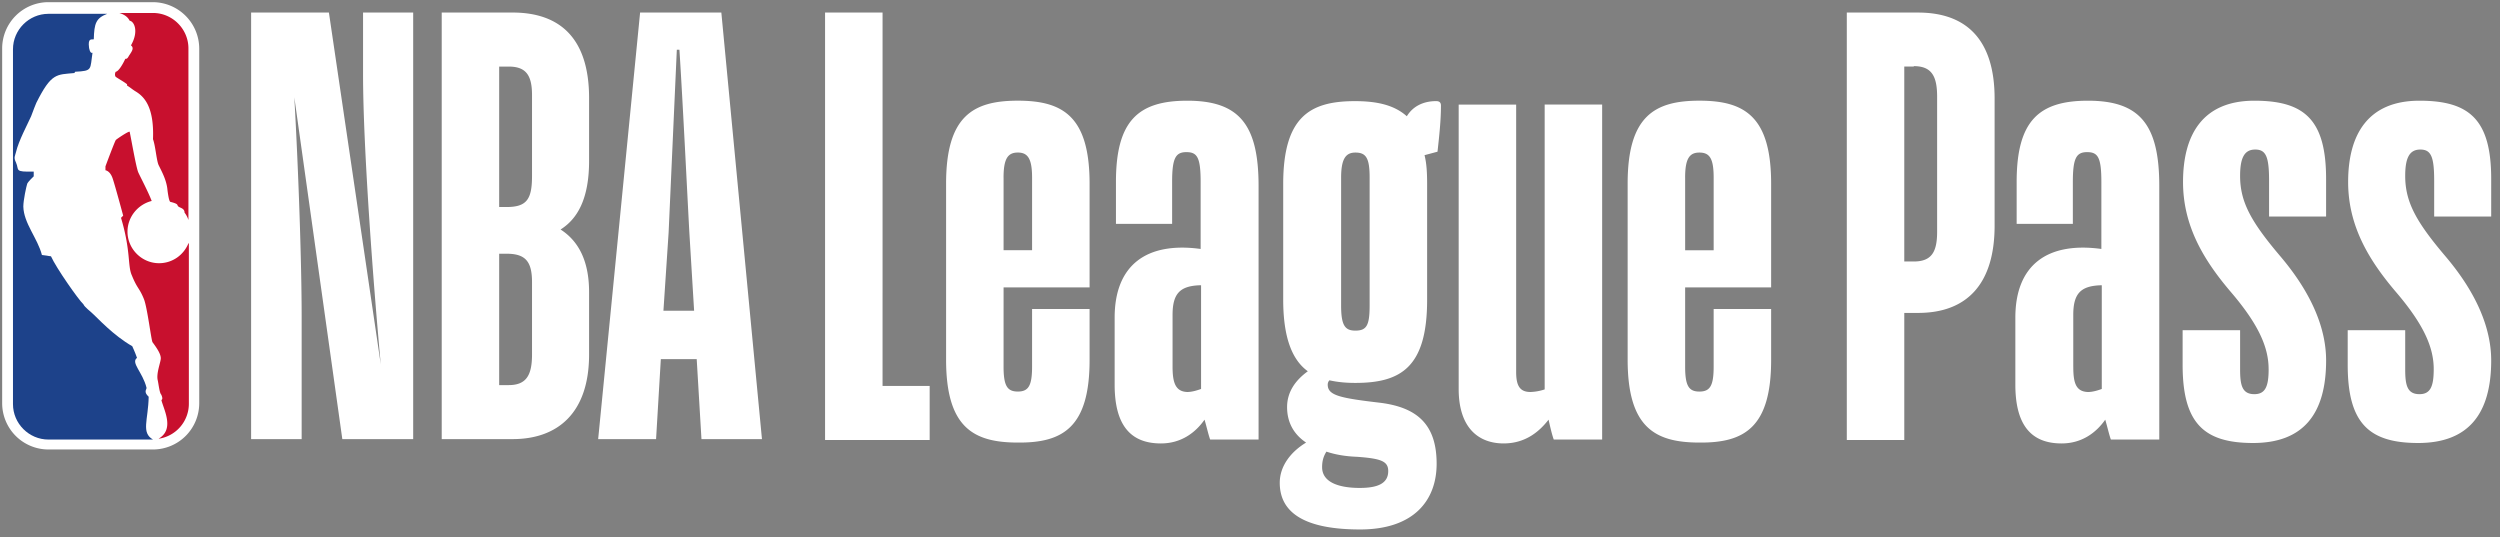 <svg width="121" height="26" xmlns="http://www.w3.org/2000/svg"><rect width="100%" height="100%" fill="#808080" stroke="none"/><g fill-rule="nonzero" fill="none"><path d="M7.405.105H2.343A2.24 2.24 0 0 0 .105 2.343v17.174a2.24 2.24 0 0 0 2.238 2.238h5.062a2.24 2.24 0 0 0 2.238-2.238V2.343A2.254 2.254 0 0 0 7.405.105" fill="#FFF"/><path d="M7.196 19.203c-.272-.25-.084-.355-.105-.44-.188-.752-.774-1.212-.46-1.442-.084-.251-.23-.565-.23-.565-.92-.523-1.715-1.402-1.862-1.527-.167-.168-.439-.356-.502-.502-.23-.21-1.318-1.758-1.569-2.322l-.439-.063c-.21-.816-.878-1.527-.9-2.343 0-.314.147-.983.189-1.109.063-.125.314-.355.314-.355v-.23c-.963.02-.69-.063-.858-.44-.126-.25-.042-.313 0-.502.125-.544.565-1.36.732-1.736.063-.188.251-.648.251-.648.732-1.465.983-1.36 1.841-1.444l.042-.063c.857-.041.711-.104.837-.92-.126.063-.168-.251-.168-.251-.063-.481.126-.376.23-.397.021-.774.105-1.025.649-1.235H2.343C1.402.67.628 1.443.628 2.385v17.174c0 .941.774 1.715 1.715 1.715h5.062c-.586-.335-.23-.941-.209-2.07" fill="#1D428A"/><path d="M6.15 4.08v.062c.146.084.23.167.397.272.419.25.92.732.858 2.322.126.355.168 1.025.272 1.255.21.418.356.711.418 1.109 0 0 .063.627.147.669.418.105.314.146.376.21.063.083.314.083.314.313.084.105.147.23.188.356V2.343c0-.941-.774-1.715-1.715-1.715H5.774c.271.083.418.209.502.376.209.021.46.502.062 1.192.168.126.042.293-.083.482-.042.062-.084.188-.189.167-.146.314-.334.607-.46.627-.042.042-.063.189 0 .251.188.126.419.252.544.356M9.12 11.777c-.23.565-.774.962-1.422.962-.837 0-1.527-.69-1.527-1.527 0-.71.502-1.318 1.171-1.485-.167-.44-.543-1.15-.648-1.38-.105-.23-.356-1.695-.418-1.967-.021-.063-.67.377-.67.398-.042.041-.481 1.213-.502 1.276v.188s.23.02.356.418c.125.377.502 1.778.502 1.778l-.105.105c.481 1.61.314 2.322.523 2.782.272.67.356.586.586 1.15.167.419.355 2.009.418 2.092.251.335.398.586.398.774 0 .189-.23.733-.147 1.067.042.189.084.607.168.69 0 0 .083.168.041.23-.02.022-.041.063-.02.084.146.502.606 1.381-.147 1.82h.021a1.712 1.712 0 0 0 1.443-1.694v-7.76h-.02z" fill="#C8102E"/><g fill="#FFF"><path d="M14.58 21.253h-2.426V.607h3.765l2.51 17.027c-.376-4.058-.857-10.584-.857-14.015V.607h2.426v20.646h-3.43L14.245 4.707c.209 3.702.355 8.116.355 10.605v5.941h-.02zM21.379 21.253V.607h3.43c2.28 0 3.703 1.234 3.703 4.142v3.033c0 1.882-.586 2.824-1.38 3.326.815.523 1.38 1.443 1.38 3.033v3.012c0 2.824-1.506 4.1-3.703 4.1h-3.43zM24.16 3.201v6.819h.356c.983 0 1.234-.377 1.234-1.506V4.602c0-.962-.293-1.38-1.13-1.38h-.46V3.2zm0 9.078v6.36h.46c.858 0 1.13-.482 1.13-1.486V13.66c0-1.004-.314-1.38-1.234-1.38h-.356zM33.72 17.383h-1.736l-.23 3.87h-2.803L30.981.607h3.932l1.966 20.646h-2.928l-.23-3.87zm-1.61-2.343h1.485l-.23-3.786c-.084-1.506-.314-6.275-.481-8.848h-.126l-.397 8.848-.251 3.786zM117.792 17.864c0 .816-.146 1.214-.69 1.214-.607 0-.69-.46-.69-1.214v-1.882h-2.783v1.673c0 2.803 1.005 3.786 3.41 3.786 2.406 0 3.535-1.38 3.535-3.995 0-1.443-.606-3.138-2.196-5.02-1.423-1.674-1.966-2.636-1.966-3.912 0-.879.209-1.276.732-1.276s.67.355.67 1.506v1.736h2.76V8.66c0-2.866-1.046-3.786-3.472-3.786-2.49 0-3.452 1.632-3.452 3.933 0 2.092.963 3.744 2.322 5.334 1.34 1.569 1.82 2.677 1.82 3.723zm-7.99 0c0 .816-.147 1.214-.691 1.214-.607 0-.69-.46-.69-1.214v-1.882h-2.782v1.673c0 2.803 1.004 3.786 3.41 3.786 2.405 0 3.535-1.38 3.535-3.995 0-1.443-.607-3.138-2.197-5.02-1.422-1.674-1.966-2.636-1.966-3.912 0-.879.209-1.276.732-1.276s.67.355.67 1.506v1.736h2.76V8.66c0-2.866-1.045-3.786-3.472-3.786-2.49 0-3.452 1.632-3.452 3.933 0 2.092.963 3.744 2.322 5.334 1.34 1.569 1.82 2.677 1.82 3.723zm-9.456-.125v-2.49c0-1.045.356-1.422 1.38-1.443v5.02c-.23.084-.46.147-.669.147-.606-.02-.71-.481-.71-1.234zm1.82 3.535h2.343V8.995c0-2.991-.962-4.121-3.452-4.121-2.384 0-3.451.983-3.451 3.933v2.029h2.72v-2.03c0-1.15.167-1.443.69-1.443.523 0 .69.251.69 1.444v3.242c-2.615-.356-4.163.774-4.163 3.326v3.242c0 1.967.774 2.845 2.238 2.845.984 0 1.674-.523 2.113-1.15.105.356.188.732.272.962zM92.627 3.201c.879 0 1.13.502 1.13 1.485v6.526c0 .963-.251 1.444-1.13 1.444h-.46V3.22h.46v-.02zm.21 11.944c2.342 0 3.702-1.38 3.702-4.226V4.77c0-2.844-1.36-4.162-3.703-4.162h-3.451v20.688h2.782v-6.15h.67zM81.56 8.598c0-.92.21-1.214.69-1.214.503 0 .691.293.691 1.214v3.514h-1.38V8.598zm4.163 8.827v-2.468h-2.782v2.782c0 .92-.167 1.213-.69 1.213-.523 0-.69-.293-.69-1.213V13.91h4.162V8.89c0-3.264-1.297-4.017-3.472-4.017-2.176 0-3.473.753-3.473 4.016v8.514c0 3.264 1.297 4.017 3.473 4.017 2.175.02 3.472-.733 3.472-3.996zm-10.522 3.85h2.343V5.061h-2.782v13.786a2.38 2.38 0 0 1-.69.125c-.503 0-.69-.293-.69-.962V5.062H70.6v13.765c0 1.882.962 2.635 2.176 2.635 1.066 0 1.736-.585 2.175-1.15.084.376.167.732.251.962zM63.99 22.612c0-.293.063-.523.209-.753.44.146.92.23 1.485.25 1.15.085 1.506.21 1.506.691 0 .607-.523.816-1.38.816-.963 0-1.82-.251-1.82-1.004zm2.3-14.015v6.191c0 .963-.146 1.214-.69 1.214-.502 0-.69-.251-.69-1.214V8.598c0-.92.23-1.214.69-1.214.523 0 .69.272.69 1.214zm3.243 13.848c0-1.883-.92-2.72-2.72-2.95-1.966-.23-2.551-.356-2.551-.879a.3.3 0 0 1 .083-.209c.377.084.774.126 1.256.126 2.196 0 3.472-.753 3.472-4.017V8.932c0-.544-.02-1.004-.126-1.422l.628-.168c.084-.753.167-1.506.167-2.238 0-.146-.083-.21-.23-.21-.627 0-1.13.252-1.422.733-.607-.544-1.444-.732-2.51-.732-2.176 0-3.473.753-3.473 4.016v5.586c0 1.861.44 2.928 1.192 3.472-.606.44-1.004 1.004-1.004 1.736 0 .774.356 1.339.92 1.716-.731.439-1.275 1.13-1.275 1.945 0 1.506 1.297 2.26 3.89 2.26 2.615 0 3.703-1.423 3.703-3.18zm-12.781-4.707v-2.49c0-1.045.356-1.422 1.38-1.443v5.02c-.23.084-.46.147-.669.147-.586-.02-.711-.481-.711-1.234zm1.82 3.535h2.343V8.995c0-2.991-.962-4.121-3.452-4.121-2.385 0-3.451.983-3.451 3.933v2.029h2.719v-2.03c0-1.15.167-1.443.69-1.443.523 0 .69.251.69 1.444v3.242c-2.614-.356-4.162.774-4.162 3.326v3.242c0 1.967.774 2.845 2.238 2.845.983 0 1.674-.523 2.113-1.15.105.356.188.732.272.962zm-10-12.676c0-.92.21-1.214.691-1.214s.69.293.69 1.214v3.514h-1.38V8.598zm4.164 8.827v-2.468h-2.783v2.782c0 .92-.167 1.213-.69 1.213-.523 0-.69-.293-.69-1.213V13.91h4.163V8.89c0-3.264-1.297-4.017-3.473-4.017-2.175 0-3.472.753-3.472 4.016v8.514c0 3.264 1.297 4.017 3.472 4.017 2.176.02 3.473-.733 3.473-3.996zm-7.74 1.255h-2.28V.607h-2.783v20.688h5.063V18.68z"/></g></g></svg>
